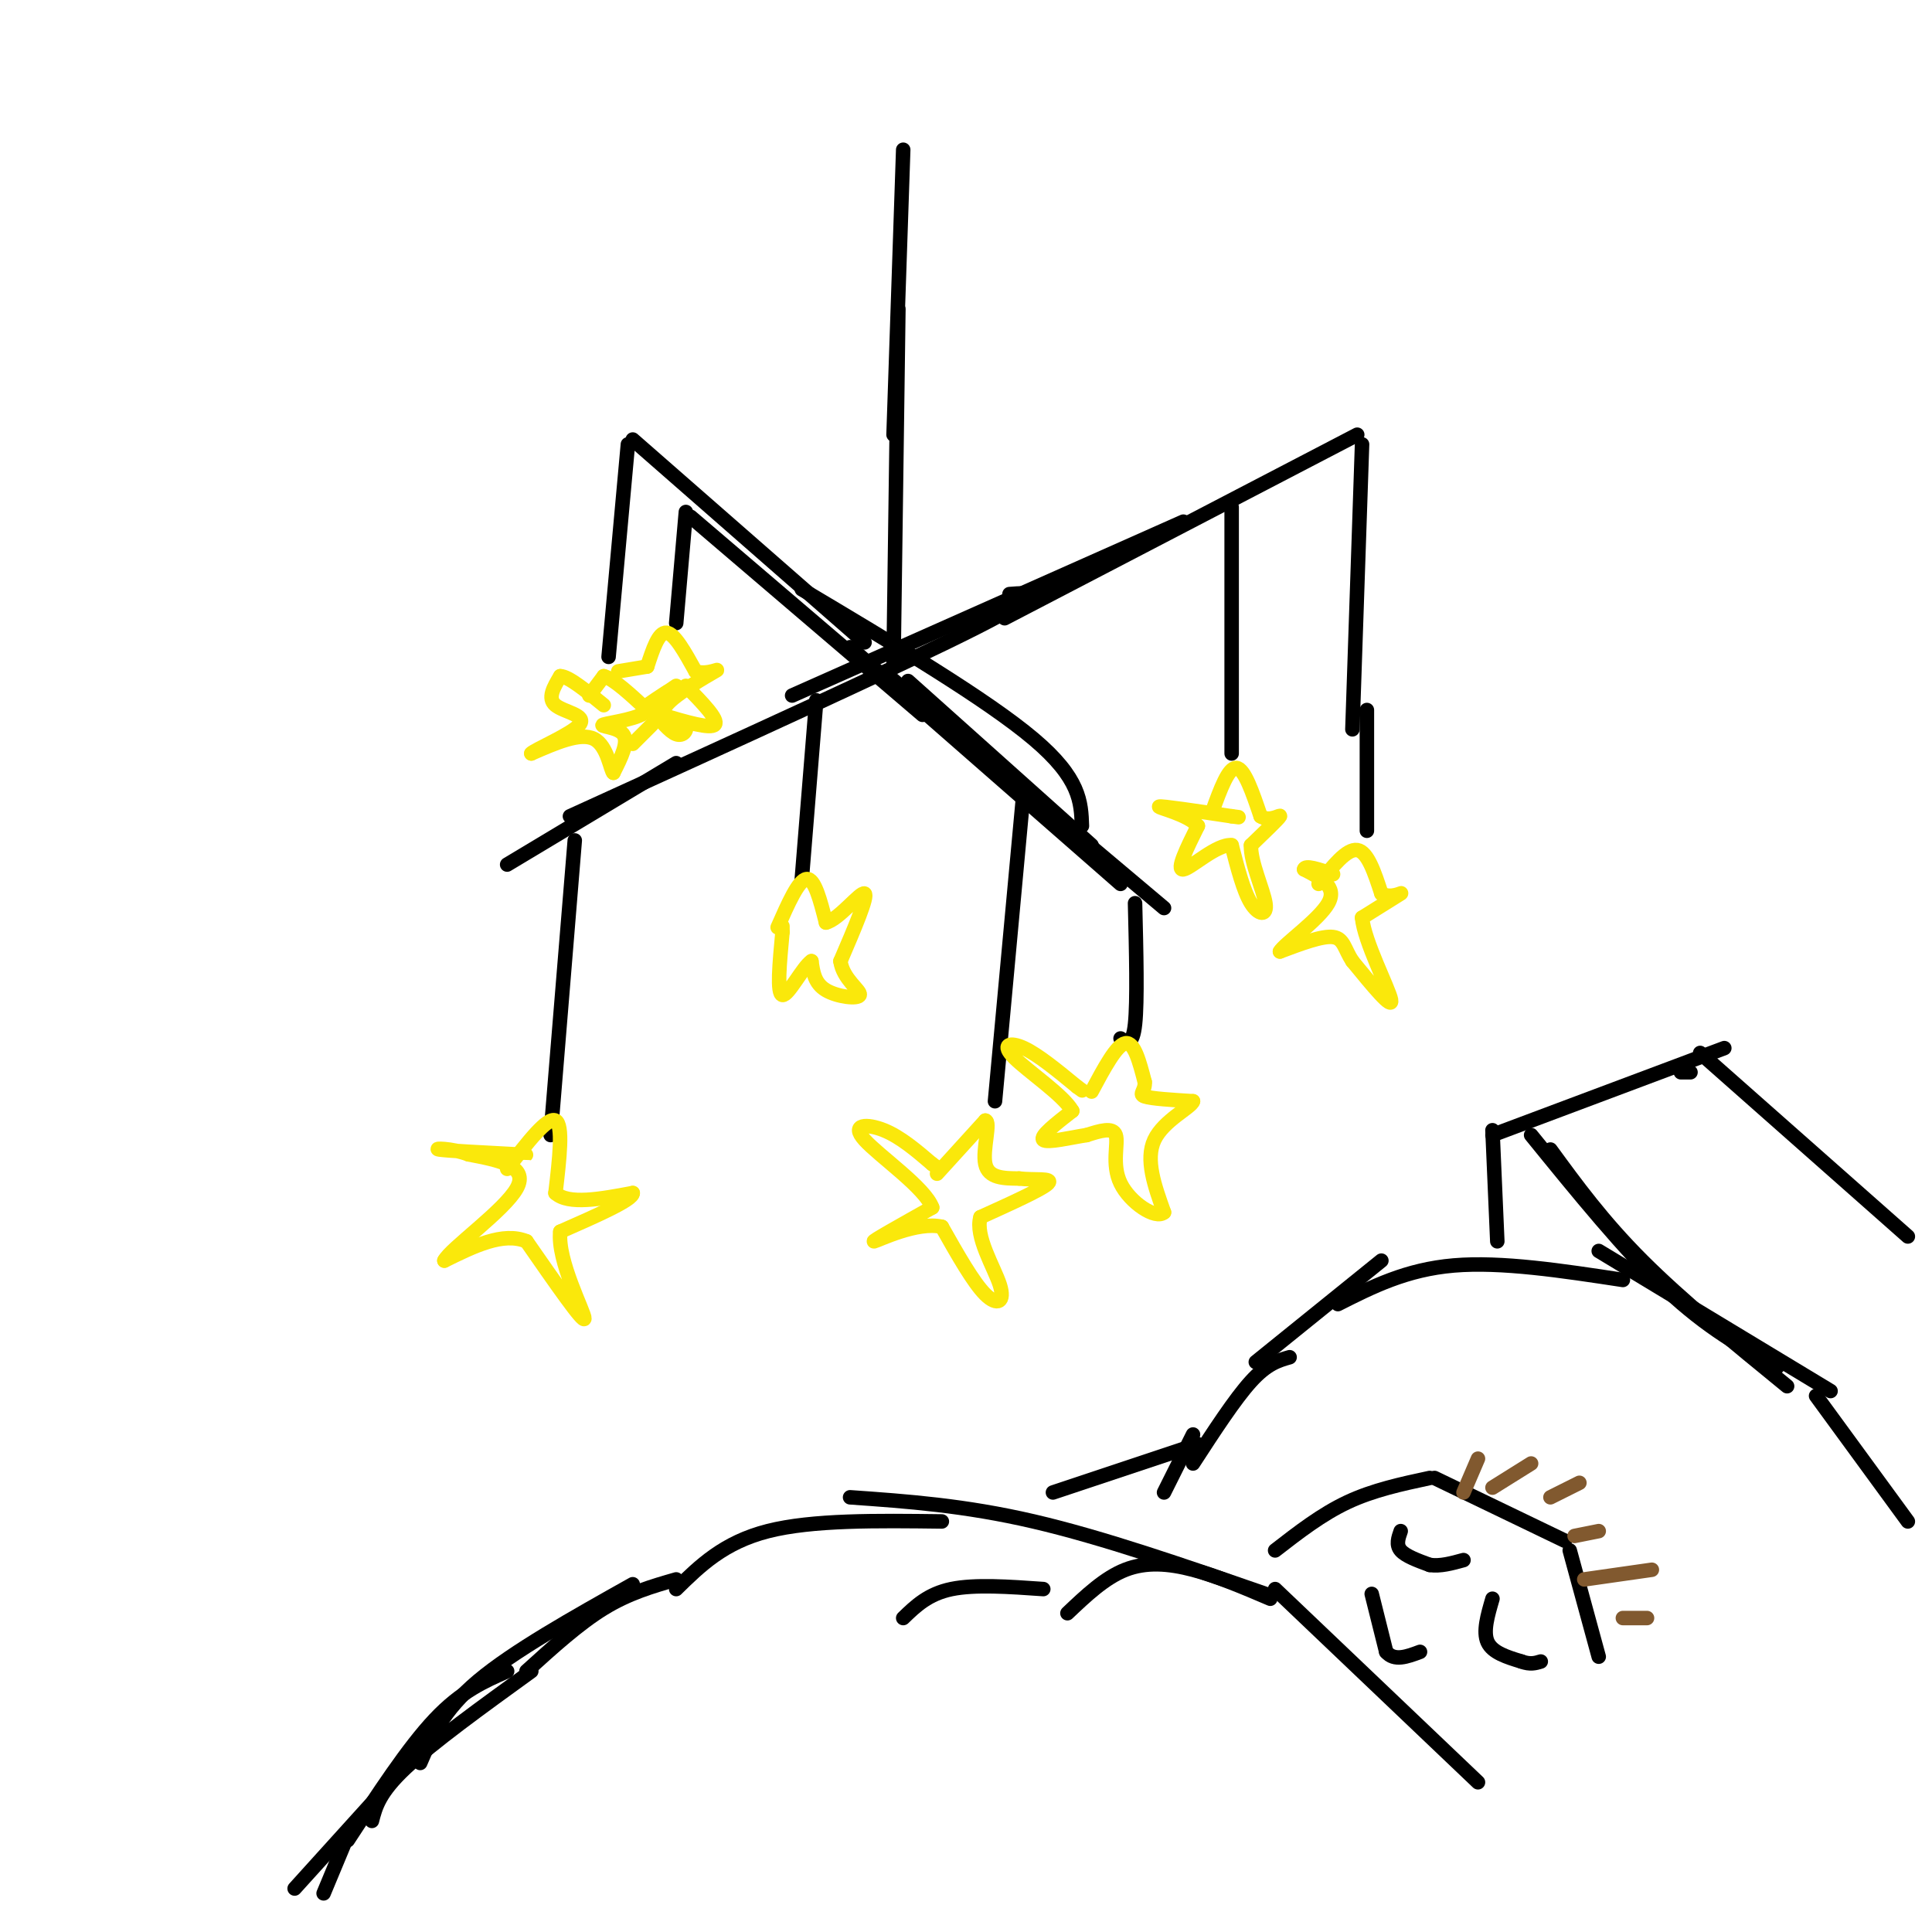 <svg viewBox='0 0 400 400' version='1.1' xmlns='http://www.w3.org/2000/svg' xmlns:xlink='http://www.w3.org/1999/xlink'><g fill='none' stroke='rgb(0,0,0)' stroke-width='3' stroke-linecap='round' stroke-linejoin='round'><path d='M105,179c0.000,0.000 35.000,-21.000 35,-21'/><path d='M118,169c34.417,-15.667 68.833,-31.333 84,-39c15.167,-7.667 11.083,-7.333 7,-7'/><path d='M164,144c0.000,0.000 81.000,-36.000 81,-36'/><path d='M208,128c0.000,0.000 73.000,-38.000 73,-38'/><path d='M131,91c0.000,0.000 48.000,42.000 48,42'/><path d='M143,107c0.000,0.000 48.000,41.000 48,41'/><path d='M166,122c19.167,11.417 38.333,22.833 48,31c9.667,8.167 9.833,13.083 10,18'/><path d='M188,141c0.000,0.000 38.000,34.000 38,34'/><path d='M176,134c0.000,0.000 56.000,49.000 56,49'/><path d='M184,140c0.000,0.000 57.000,48.000 57,48'/><path d='M119,174c0.000,0.000 -5.000,61.000 -5,61'/><path d='M169,145c0.000,0.000 -3.000,37.000 -3,37'/><path d='M212,163c0.000,0.000 -6.000,65.000 -6,65'/><path d='M235,187c0.250,10.167 0.500,20.333 0,25c-0.500,4.667 -1.750,3.833 -3,3'/><path d='M255,105c0.000,0.000 0.000,51.000 0,51'/><path d='M282,92c0.000,0.000 -2.000,59.000 -2,59'/><path d='M130,92c0.000,0.000 -4.000,44.000 -4,44'/><path d='M142,106c0.000,0.000 -2.000,23.000 -2,23'/><path d='M283,147c0.000,0.000 0.000,25.000 0,25'/></g>
<g fill='none' stroke='rgb(250,232,11)' stroke-width='3' stroke-linecap='round' stroke-linejoin='round'><path d='M105,242c4.167,-5.417 8.333,-10.833 10,-10c1.667,0.833 0.833,7.917 0,15'/><path d='M115,247c2.667,2.500 9.333,1.250 16,0'/><path d='M131,247c0.167,1.333 -7.417,4.667 -15,8'/><path d='M116,255c-0.689,5.956 5.089,16.844 5,18c-0.089,1.156 -6.044,-7.422 -12,-16'/><path d='M109,257c-4.833,-2.000 -10.917,1.000 -17,4'/><path d='M92,261c1.133,-2.400 12.467,-10.400 15,-15c2.533,-4.600 -3.733,-5.800 -10,-7'/><path d='M97,239c-3.600,-1.356 -7.600,-1.244 -6,-1c1.600,0.244 8.800,0.622 16,1'/><path d='M107,239c2.833,0.167 1.917,0.083 1,0'/><path d='M194,243c0.000,0.000 10.000,-11.000 10,-11'/><path d='M204,232c1.244,0.156 -0.644,6.044 0,9c0.644,2.956 3.822,2.978 7,3'/><path d='M211,244c3.044,0.378 7.156,-0.178 6,1c-1.156,1.178 -7.578,4.089 -14,7'/><path d='M203,252c-1.190,3.964 2.833,10.375 4,14c1.167,3.625 -0.524,4.464 -3,2c-2.476,-2.464 -5.738,-8.232 -9,-14'/><path d='M195,254c-5.044,-1.200 -13.156,2.800 -14,3c-0.844,0.200 5.578,-3.400 12,-7'/><path d='M193,250c-1.429,-4.048 -11.000,-10.667 -14,-14c-3.000,-3.333 0.571,-3.381 4,-2c3.429,1.381 6.714,4.190 10,7'/><path d='M193,241c1.667,1.167 0.833,0.583 0,0'/><path d='M226,226c2.583,-4.833 5.167,-9.667 7,-10c1.833,-0.333 2.917,3.833 4,8'/><path d='M237,224c0.178,1.867 -1.378,2.533 0,3c1.378,0.467 5.689,0.733 10,1'/><path d='M247,228c-0.311,1.267 -6.089,3.933 -8,8c-1.911,4.067 0.044,9.533 2,15'/><path d='M241,251c-1.738,1.560 -7.083,-2.042 -9,-6c-1.917,-3.958 -0.405,-8.274 -1,-10c-0.595,-1.726 -3.298,-0.863 -6,0'/><path d='M225,235c-3.200,0.489 -8.200,1.711 -9,1c-0.800,-0.711 2.600,-3.356 6,-6'/><path d='M222,230c-1.774,-3.202 -9.208,-8.208 -12,-11c-2.792,-2.792 -0.940,-3.369 2,-2c2.940,1.369 6.970,4.685 11,8'/><path d='M223,225c1.833,1.333 0.917,0.667 0,0'/><path d='M161,192c2.167,-4.917 4.333,-9.833 6,-10c1.667,-0.167 2.833,4.417 4,9'/><path d='M171,191c2.622,-0.556 7.178,-6.444 8,-6c0.822,0.444 -2.089,7.222 -5,14'/><path d='M174,199c0.512,3.738 4.292,6.083 4,7c-0.292,0.917 -4.655,0.405 -7,-1c-2.345,-1.405 -2.673,-3.702 -3,-6'/><path d='M168,199c-1.800,1.200 -4.800,7.200 -6,7c-1.200,-0.200 -0.600,-6.600 0,-13'/><path d='M162,193c0.000,-2.167 0.000,-1.083 0,0'/><path d='M122,144c0.000,0.000 3.000,-4.000 3,-4'/><path d='M125,140c2.000,0.500 5.500,3.750 9,7'/><path d='M134,147c-0.905,1.738 -7.667,2.583 -9,3c-1.333,0.417 2.762,0.405 4,2c1.238,1.595 -0.381,4.798 -2,8'/><path d='M127,160c-0.622,-0.444 -1.178,-5.556 -4,-7c-2.822,-1.444 -7.911,0.778 -13,3'/><path d='M110,156c0.560,-0.726 8.458,-4.042 10,-6c1.542,-1.958 -3.274,-2.560 -5,-4c-1.726,-1.440 -0.363,-3.720 1,-6'/><path d='M116,140c1.667,0.000 5.333,3.000 9,6'/><path d='M134,138c1.167,-3.583 2.333,-7.167 4,-7c1.667,0.167 3.833,4.083 6,8'/><path d='M144,139c2.476,0.869 5.667,-0.958 4,0c-1.667,0.958 -8.190,4.702 -10,7c-1.810,2.298 1.095,3.149 4,4'/><path d='M142,150c0.400,1.289 -0.600,2.511 -2,2c-1.400,-0.511 -3.200,-2.756 -5,-5'/><path d='M135,147c0.000,-1.667 2.500,-3.333 5,-5'/><path d='M142,142c3.417,3.500 6.833,7.000 6,8c-0.833,1.000 -5.917,-0.500 -11,-2'/><path d='M137,148c-1.044,-1.556 1.844,-4.444 2,-5c0.156,-0.556 -2.422,1.222 -5,3'/><path d='M134,138c0.000,0.000 -6.000,1.000 -6,1'/><path d='M135,150c0.000,0.000 -4.000,4.000 -4,4'/><path d='M251,168c1.667,-4.583 3.333,-9.167 5,-9c1.667,0.167 3.333,5.083 5,10'/><path d='M261,169c1.933,1.289 4.267,-0.489 4,0c-0.267,0.489 -3.133,3.244 -6,6'/><path d='M259,175c-0.119,3.500 2.583,9.250 3,12c0.417,2.750 -1.452,2.500 -3,0c-1.548,-2.500 -2.774,-7.250 -4,-12'/><path d='M255,175c-2.978,-0.356 -8.422,4.756 -10,5c-1.578,0.244 0.711,-4.378 3,-9'/><path d='M248,171c-1.978,-2.378 -8.422,-3.822 -8,-4c0.422,-0.178 7.711,0.911 15,2'/><path d='M255,169c2.500,0.333 1.250,0.167 0,0'/><path d='M273,183c2.917,-3.667 5.833,-7.333 8,-7c2.167,0.333 3.583,4.667 5,9'/><path d='M286,185c2.022,1.178 4.578,-0.378 4,0c-0.578,0.378 -4.289,2.689 -8,5'/><path d='M282,190c0.444,4.911 5.556,14.689 6,17c0.444,2.311 -3.778,-2.844 -8,-8'/><path d='M280,199c-1.644,-2.489 -1.756,-4.711 -4,-5c-2.244,-0.289 -6.622,1.356 -11,3'/><path d='M265,197c0.733,-1.444 8.067,-6.556 10,-10c1.933,-3.444 -1.533,-5.222 -5,-7'/><path d='M270,180c0.167,-1.000 3.083,0.000 6,1'/></g>
<g fill='none' stroke='rgb(0,0,0)' stroke-width='3' stroke-linecap='round' stroke-linejoin='round'><path d='M185,137c0.000,0.000 1.000,-73.000 1,-73'/><path d='M185,90c0.000,0.000 2.000,-59.000 2,-59'/><path d='M260,282c0.000,0.000 26.000,-21.000 26,-21'/><path d='M277,270c7.083,-3.583 14.167,-7.167 24,-8c9.833,-0.833 22.417,1.083 35,3'/><path d='M331,259c0.000,0.000 48.000,29.000 48,29'/><path d='M376,289c0.000,0.000 19.000,26.000 19,26'/><path d='M263,331c-5.467,-2.333 -10.933,-4.667 -16,-6c-5.067,-1.333 -9.733,-1.667 -14,0c-4.267,1.667 -8.133,5.333 -12,9'/><path d='M216,329c-7.083,-0.500 -14.167,-1.000 -19,0c-4.833,1.000 -7.417,3.500 -10,6'/><path d='M262,330c-16.833,-5.833 -33.667,-11.667 -48,-15c-14.333,-3.333 -26.167,-4.167 -38,-5'/><path d='M195,315c-13.417,-0.167 -26.833,-0.333 -36,2c-9.167,2.333 -14.083,7.167 -19,12'/><path d='M140,327c-4.917,1.417 -9.833,2.833 -15,6c-5.167,3.167 -10.583,8.083 -16,13'/><path d='M105,346c-4.750,2.083 -9.500,4.167 -15,10c-5.500,5.833 -11.750,15.417 -18,25'/><path d='M72,380c0.000,0.000 -5.000,12.000 -5,12'/><path d='M267,281c-2.333,0.667 -4.667,1.333 -8,5c-3.333,3.667 -7.667,10.333 -12,17'/><path d='M264,321c4.833,-3.750 9.667,-7.500 15,-10c5.333,-2.500 11.167,-3.750 17,-5'/><path d='M297,306c0.000,0.000 27.000,13.000 27,13'/><path d='M325,321c0.000,0.000 6.000,22.000 6,22'/><path d='M264,329c0.000,0.000 42.000,40.000 42,40'/><path d='M290,317c-0.500,1.417 -1.000,2.833 0,4c1.000,1.167 3.500,2.083 6,3'/><path d='M296,324c2.167,0.333 4.583,-0.333 7,-1'/><path d='M309,331c-1.000,3.417 -2.000,6.833 -1,9c1.000,2.167 4.000,3.083 7,4'/><path d='M315,344c1.833,0.667 2.917,0.333 4,0'/><path d='M284,330c0.000,0.000 3.000,12.000 3,12'/><path d='M287,342c1.667,2.000 4.333,1.000 7,0'/><path d='M247,297c0.000,0.000 -6.000,12.000 -6,12'/><path d='M218,309c0.000,0.000 30.000,-10.000 30,-10'/><path d='M310,257c0.000,0.000 -1.000,-23.000 -1,-23'/><path d='M309,235c0.000,0.000 48.000,-18.000 48,-18'/><path d='M348,222c0.000,0.000 2.000,0.000 2,0'/><path d='M352,218c0.000,0.000 43.000,38.000 43,38'/><path d='M317,235c9.750,12.000 19.500,24.000 28,32c8.500,8.000 15.750,12.000 23,16'/><path d='M321,238c5.417,7.417 10.833,14.833 19,23c8.167,8.167 19.083,17.083 30,26'/><path d='M131,328c-12.333,6.917 -24.667,13.833 -32,20c-7.333,6.167 -9.667,11.583 -12,17'/><path d='M110,346c-10.250,7.417 -20.500,14.833 -26,20c-5.500,5.167 -6.250,8.083 -7,11'/><path d='M80,370c0.000,0.000 -19.000,21.000 -19,21'/></g>
<g fill='none' stroke='rgb(129,89,47)' stroke-width='3' stroke-linecap='round' stroke-linejoin='round'><path d='M303,309c0.000,0.000 3.000,-7.000 3,-7'/><path d='M309,308c0.000,0.000 8.000,-5.000 8,-5'/><path d='M321,310c0.000,0.000 6.000,-3.000 6,-3'/><path d='M326,318c0.000,0.000 5.000,-1.000 5,-1'/><path d='M328,327c0.000,0.000 14.000,-2.000 14,-2'/><path d='M336,335c0.000,0.000 5.000,0.000 5,0'/></g>
</svg>
